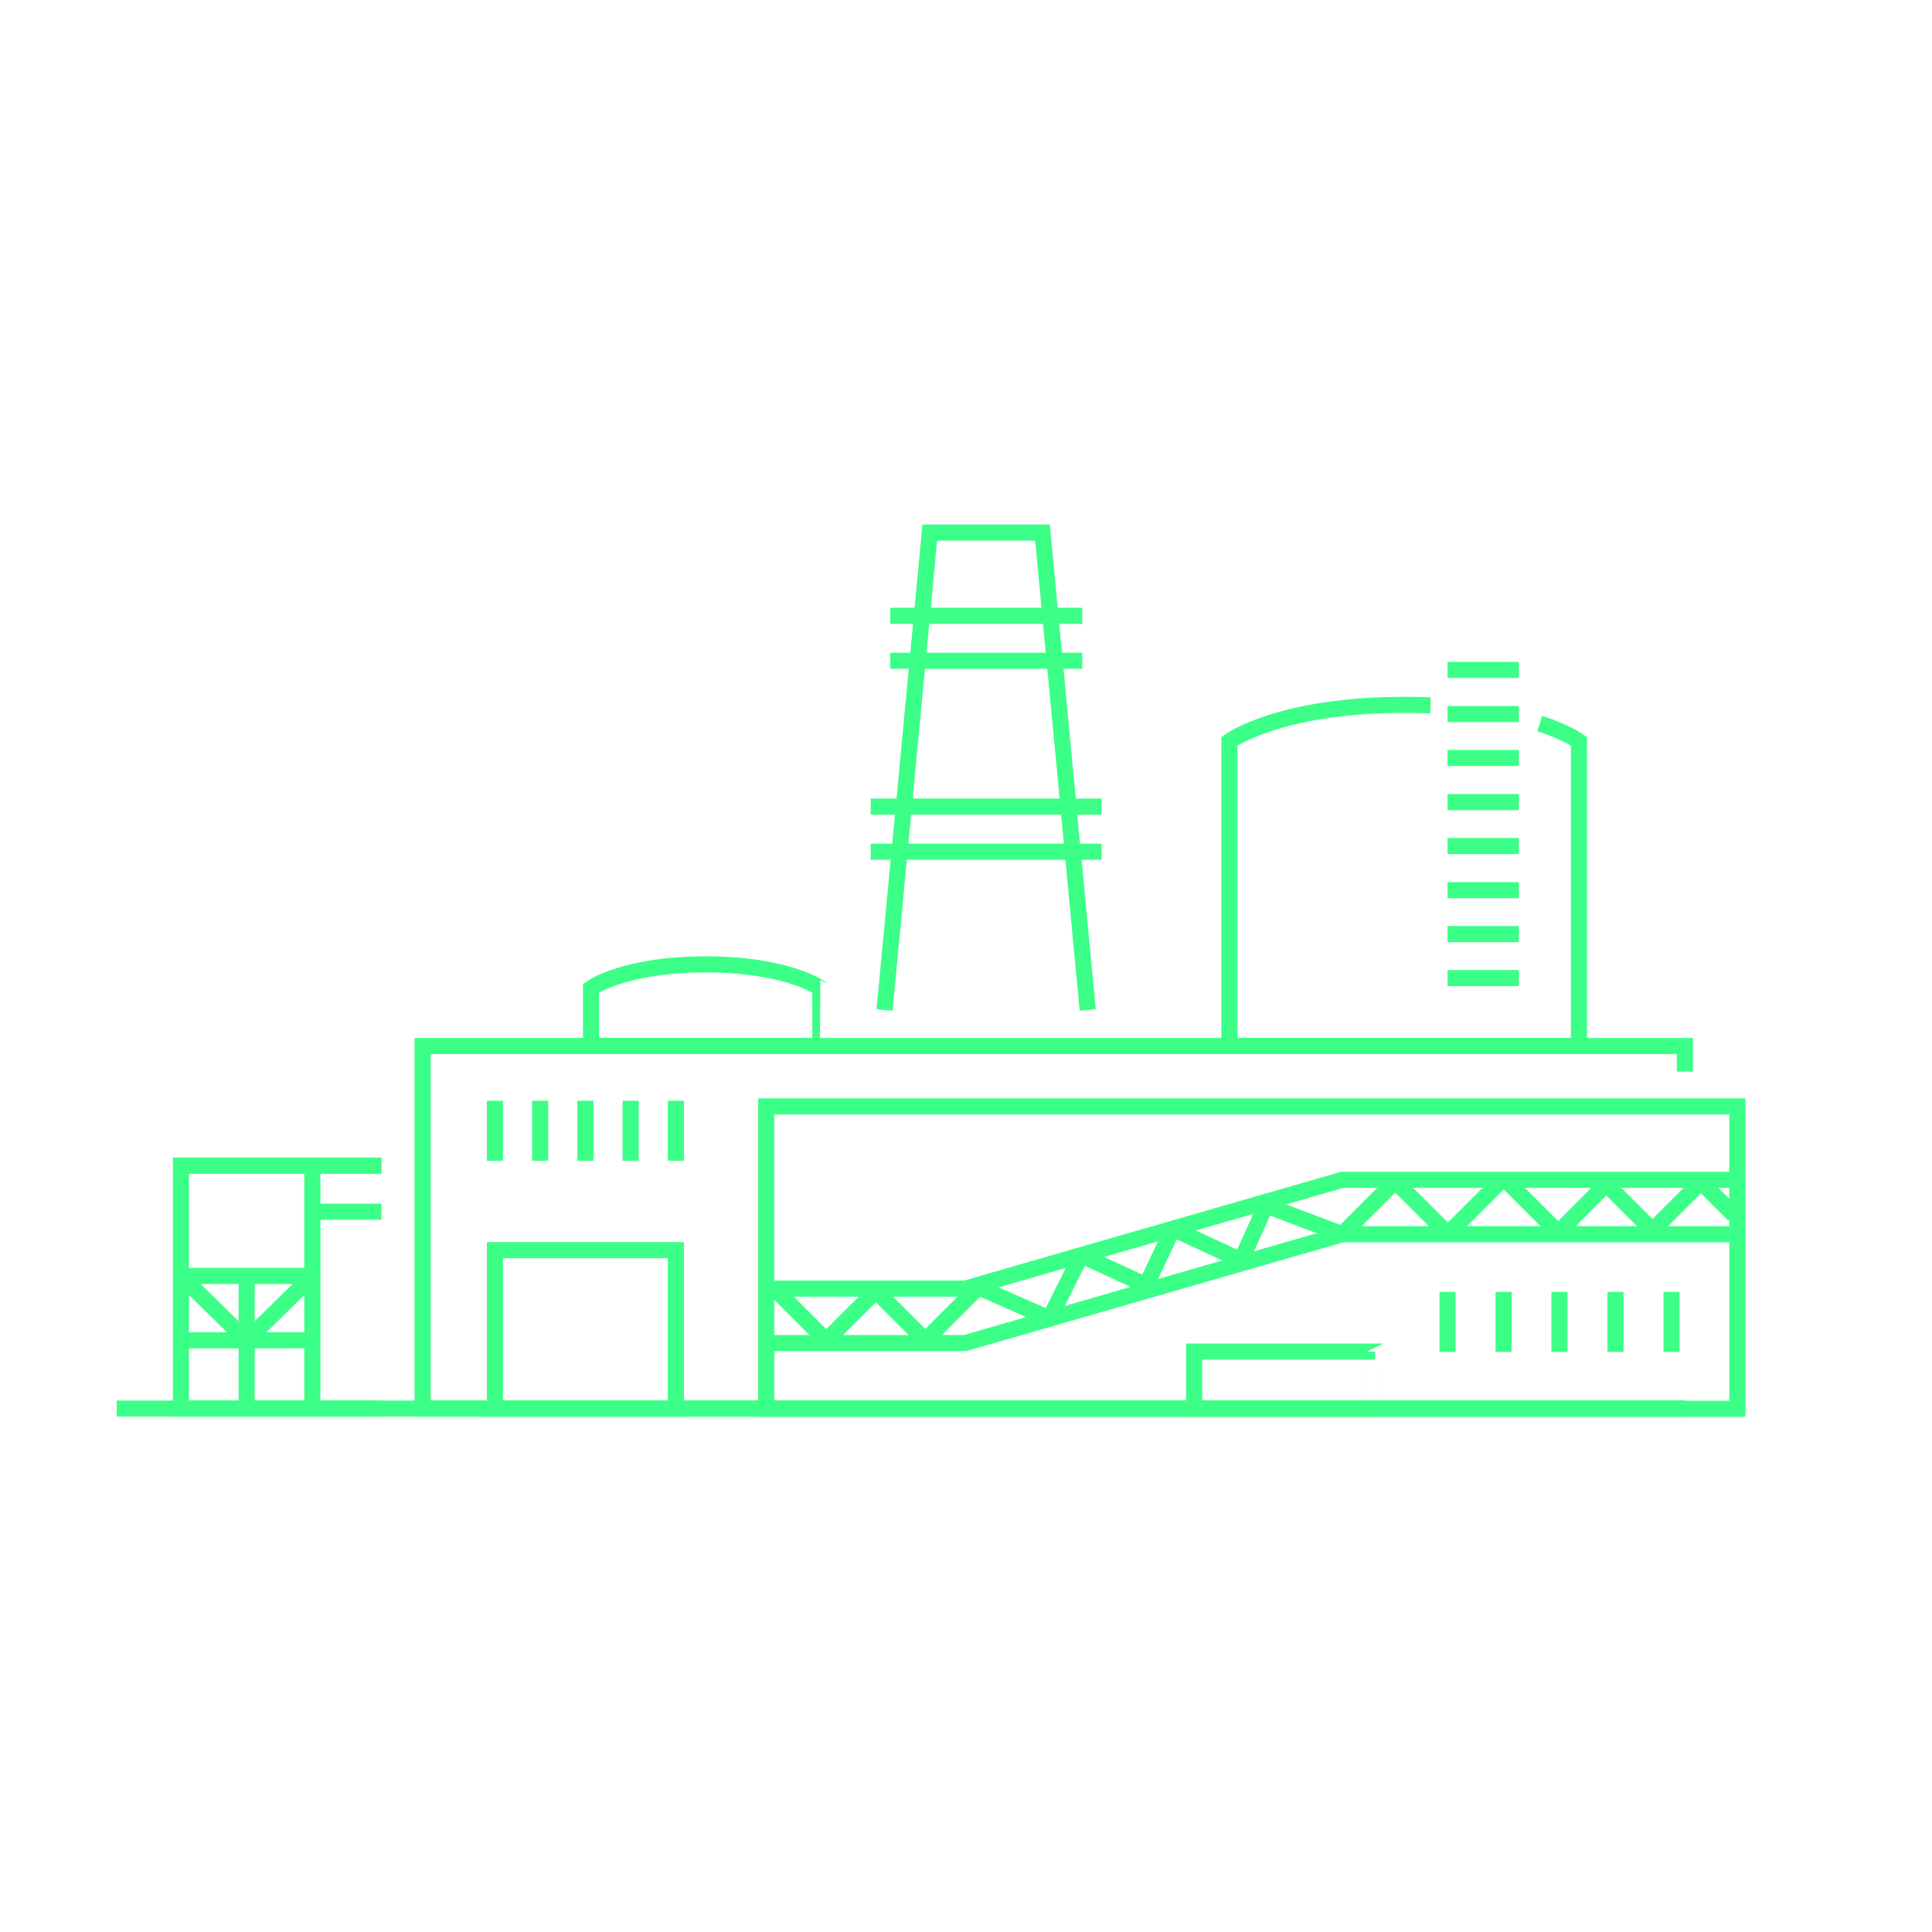 <?xml version="1.0" encoding="utf-8"?>
<!-- Generator: Adobe Illustrator 27.0.0, SVG Export Plug-In . SVG Version: 6.00 Build 0)  -->
<svg version="1.1" id="Layer_1" xmlns="http://www.w3.org/2000/svg" xmlns:xlink="http://www.w3.org/1999/xlink" x="0px" y="0px"
	 viewBox="0 0 120 120" style="enable-background:new 0 0 120 120;" xml:space="preserve">
<style type="text/css">
	.st0{fill:none;stroke:#3CFF87;stroke-miterlimit:10;}
	.st1{fill:none;stroke:#3CFF87;stroke-linejoin:bevel;}
	.st2{fill:none;stroke:#3CFF87;stroke-linejoin:round;}
</style>
<path class="st0" d="M104.65,87.49h-78.4V64.97h78.4v1.59"/>
<path class="st0" d="M107.91,68.72H47.59V87.5h60.32V68.72z"/>
<path class="st0" d="M67.56,62.73l-2.81-29.65h-7l-2.81,29.65"/>
<path class="st0" d="M50.95,61.38c0,0-2.01-1.48-7.12-1.48s-7.12,1.48-7.12,1.48v3.59h14.24C50.95,64.97,50.95,61.38,50.95,61.38z"
	/>
<path class="st0" d="M88.85,43.81c-0.52-0.02-1.06-0.03-1.63-0.03c-7.78,0-10.86,2.26-10.86,2.26v18.93h21.71V46.04
	c0,0-0.74-0.55-2.43-1.1"/>
<path class="st0" d="M41.98,77.65H30.74v9.84h11.24V77.65z"/>
<path class="st0" d="M85.41,83.95H74.17v3.55h11.24C85.41,87.5,85.41,83.95,85.41,83.95z"/>
<path class="st0" d="M89.91,41.61h4.43"/>
<path class="st0" d="M89.91,44.35h4.43"/>
<path class="st0" d="M89.91,47.08h4.43"/>
<path class="st0" d="M89.91,49.82h4.43"/>
<path class="st0" d="M89.91,52.55h4.43"/>
<path class="st0" d="M89.91,55.29h4.43"/>
<path class="st0" d="M89.91,58.02h4.43"/>
<path class="st0" d="M89.91,60.75h4.43"/>
<path class="st0" d="M47.59,80.04h12.35l23.43-6.76h24.54"/>
<path class="st0" d="M47.59,83.42h12.35l23.43-6.76h24.54"/>
<path class="st1" d="M48.1,80.04l3.22,3.22l3.08-3.08l3.07,3.07l3.3-3.3l4.42,1.95l1.96-3.94l4.04,1.87l1.66-3.51l4.24,1.96
	l1.54-3.41l4.74,1.79l3.29-3.29l3.27,3.27l3.47-3.47l3.38,3.38l2.99-3l2.87,2.87l3.01-3.01l2.05,2.05"/>
<path class="st0" d="M33.55,72.1v-3.73"/>
<path class="st0" d="M30.74,72.1v-3.73"/>
<path class="st0" d="M36.36,72.1v-3.73"/>
<path class="st0" d="M39.17,72.1v-3.73"/>
<path class="st0" d="M41.98,72.1v-3.73"/>
<path class="st0" d="M93.39,83.97v-3.73"/>
<path class="st0" d="M89.91,83.97v-3.73"/>
<path class="st0" d="M96.86,83.97v-3.73"/>
<path class="st0" d="M100.34,83.97v-3.73"/>
<path class="st0" d="M103.82,83.97v-3.73"/>
<path class="st0" d="M55.29,38.25h11.93"/>
<path class="st0" d="M55.29,41.04h11.93"/>
<path class="st0" d="M54.08,50.1h14.34"/>
<path class="st0" d="M54.08,52.9h14.34"/>
<path class="st0" d="M104.65,87.49H7.25"/>
<path class="st0" d="M23.69,72.4H11.24v15.09h12.45"/>
<path class="st0" d="M23.69,72.4H11.24"/>
<path class="st0" d="M23.69,75.26H19.4"/>
<path class="st2" d="M19.4,79.25h-8.16l4.08,4L19.4,79.25z"/>
<path class="st0" d="M19.4,83.25h-8.16"/>
<path class="st0" d="M19.4,72.4v15.09"/>
<path class="st0" d="M15.32,79.25v8.24"/>
</svg>
